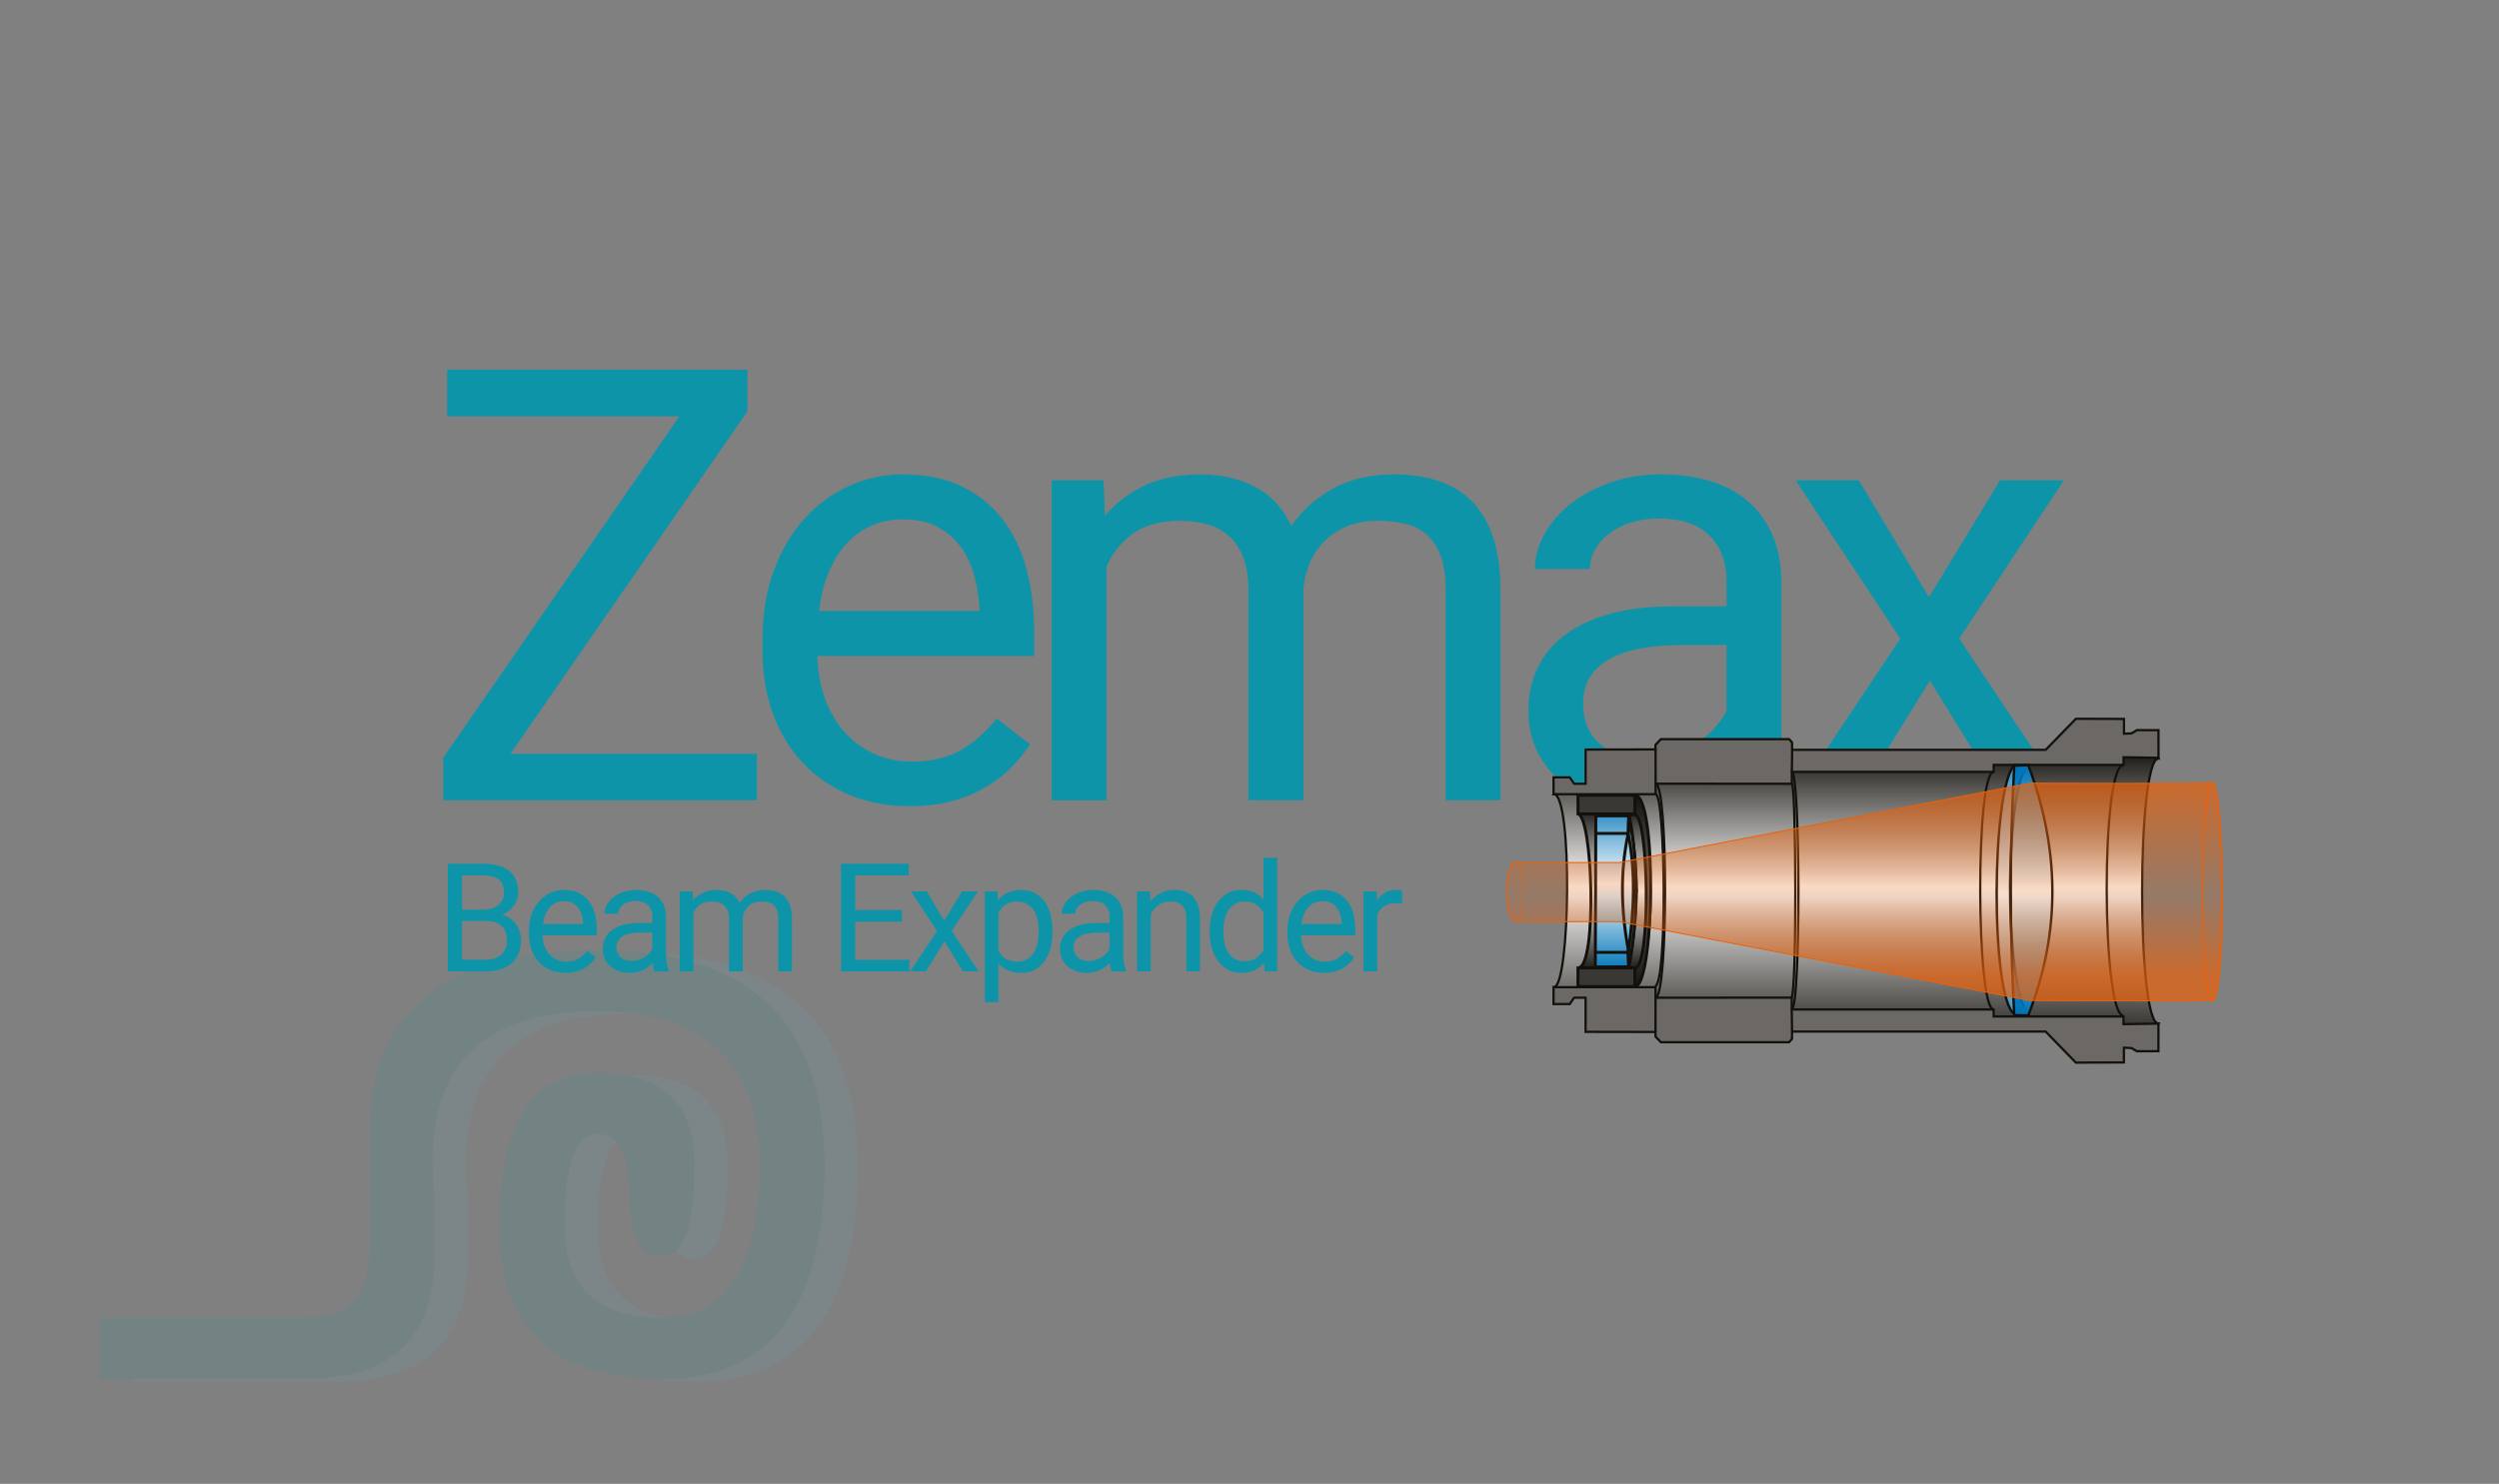 <?xml version="1.0" encoding="UTF-8"?> <svg xmlns="http://www.w3.org/2000/svg" xmlns:xlink="http://www.w3.org/1999/xlink" version="1.1" id="Layer_1" x="0px" y="0px" viewBox="0 0 825 490" style="enable-background:new 0 0 825 490;" xml:space="preserve"><rect x="0" y="0" width="825" height="490" fill="#808080" stroke="none"/> <style type="text/css"> .st0{opacity:0.1;} .st1{clip-path:url(#SVGID_00000181068899184629912540000008173182067515441803_);} .st2{clip-path:url(#SVGID_00000032628087650824678850000001953298004621907086_);fill:#5EC2D7;} .st3{clip-path:url(#SVGID_00000032628087650824678850000001953298004621907086_);fill:#0597A7;} .st4{fill:#0E94A8;} .st5{display:none;} .st6{display:inline;fill:#0E94A8;} .st7{fill:url(#path7139_00000004537488383236998280000002626618938777254333_);stroke:#13110C;stroke-width:0.75;stroke-miterlimit:11.339;} .st8{fill:#6B6866;stroke:#13110C;stroke-width:0.75;stroke-miterlimit:11.339;} .st9{fill:none;stroke:#13110C;stroke-width:0.75;stroke-miterlimit:11.339;} .st10{fill:#6B6866;stroke:#13110C;stroke-width:0.75;stroke-miterlimit:11.339;} .st11{fill:none;stroke:#13110C;stroke-width:0.75;stroke-miterlimit:11.339;} .st12{fill:url(#path11594-9-4-6-4-2-8_00000090999731167582362240000004127634416053922949_);stroke:#13110C;stroke-width:0.973;stroke-miterlimit:11.339;} .st13{fill:url(#path11596-5-8-8-2-8-6_00000106139223493890048580000008947572581373586581_);stroke:#13110C;stroke-width:0.973;stroke-miterlimit:11.339;} .st14{fill:none;stroke:#13110C;stroke-width:0.973;stroke-miterlimit:11.339;} .st15{fill:#FFFFFF;} .st16{fill:url(#path7498-9-8-3-9-96-1-9-5-2_00000037673702564717261980000018112069688405158828_);} .st17{fill-rule:evenodd;clip-rule:evenodd;fill:#3B3734;stroke:#13110C;stroke-width:0.973;stroke-miterlimit:11.339;} .st18{fill:url(#path7417-2-1-7-3-1-8-5-7-3-4-7_00000097474819189900755760000014169782985886036147_);stroke:#13110C;stroke-width:0.809;stroke-miterlimit:11.339;} .st19{fill:url(#path7415-9-8-4-2-1-4-2-2-4-0-2_00000013912398238676812360000016914472606448000137_);stroke:#13110C;stroke-width:0.809;stroke-miterlimit:11.339;} .st20{fill:none;stroke:#EA610B;stroke-width:0.747;stroke-miterlimit:11.339;stroke-opacity:0.588;} .st21{fill:url(#path1981-0-8-9-7-0-5-3-8_00000088827413314003450990000011449496655979330720_);stroke:#EA610B;stroke-width:0.335;stroke-miterlimit:11.339;} .st22{fill:none;stroke:#EA610B;stroke-width:0.358;stroke-miterlimit:11.339;stroke-opacity:0.588;} </style> <g class="st0"> <g> <defs> <rect id="SVGID_1_" x="23.28" y="261.72" width="272.41" height="256.9"></rect> </defs> <clipPath id="SVGID_00000165230267215626380460000018025033306864171403_"> <use xlink:href="#SVGID_1_" style="overflow:visible;"></use> </clipPath> <g style="clip-path:url(#SVGID_00000165230267215626380460000018025033306864171403_);"> <defs> <rect id="SVGID_00000074442398576150108870000009831023941204704153_" x="23.28" y="261.72" width="272.41" height="256.9"></rect> </defs> <clipPath id="SVGID_00000035525215642460047910000014818862554675607189_"> <use xlink:href="#SVGID_00000074442398576150108870000009831023941204704153_" style="overflow:visible;"></use> </clipPath> <path style="clip-path:url(#SVGID_00000035525215642460047910000014818862554675607189_);fill:#5EC2D7;" d="M118.98,456.22H43.87 v-20.24h75.12V456.22z M132.93,413.72v-38.46c0-40.48,25.04-60.72,75.12-60.72c50.08,0,75.12,23.61,75.12,70.84 c0,47.23-17.89,70.84-53.66,70.84c-35.77,0-53.66-16.87-53.66-50.6c0.14-33.73,10.87-50.6,32.19-50.6 c21.46,0,32.19,10.12,32.19,30.36c0,20.24-3.58,30.36-10.73,30.36c-7.16,0-10.73-6.75-10.73-20.24 c0.14-13.49-3.36-20.24-10.52-20.24c-7.3,0-10.95,10.12-10.95,30.36c0,20.24,10.73,30.36,32.19,30.36 c21.46,0,32.19-16.87,32.19-50.6c0-33.6-17.89-50.46-53.66-50.6c-40.06,0-57.95,20.24-53.66,60.72v20.24 c0,26.99-14.31,40.48-42.92,40.48h-3.43v-20.24h3.43C125.78,435.98,132.93,428.56,132.93,413.72L132.93,413.72z"></path> <path style="clip-path:url(#SVGID_00000035525215642460047910000014818862554675607189_);fill:#0597A7;" d="M107.99,455.39H32.88 v-20.24h75.12V455.39z M121.94,412.89v-38.46c0-40.48,25.04-60.72,75.12-60.72c50.08,0,75.12,23.61,75.12,70.84 c0,47.23-17.89,70.84-53.66,70.84c-35.77,0-53.66-16.87-53.66-50.6c0.14-33.73,10.87-50.6,32.19-50.6 c21.46,0,32.19,10.12,32.19,30.36c0,20.24-3.58,30.36-10.73,30.36c-7.16,0-10.73-6.75-10.73-20.24 c0.14-13.49-3.36-20.24-10.52-20.24c-7.3,0-10.95,10.12-10.95,30.36c0,20.24,10.73,30.36,32.19,30.36 c21.46,0,32.19-16.87,32.19-50.6c0-33.6-17.89-50.46-53.66-50.6c-40.06,0-57.95,20.24-53.66,60.72v20.24 c0,26.99-14.31,40.48-42.92,40.48h-3.43v-20.24h3.43C114.79,435.15,121.94,427.73,121.94,412.89L121.94,412.89z"></path> </g> </g> </g> <g> <path class="st4" d="M168.51,248.94h81.35v15.33H146.34v-14.06l77.93-112.7h-76.66v-15.43h99.12v13.77L168.51,248.94z"></path> <path class="st4" d="M300.19,266.23c-7.36,0-14.01-1.27-19.97-3.81s-11.05-6.07-15.28-10.6c-4.23-4.52-7.49-9.91-9.77-16.16 c-2.28-6.25-3.42-13.09-3.42-20.51v-4.1c0-8.59,1.28-16.27,3.86-23.05c2.57-6.77,6.01-12.47,10.3-17.09 c4.3-4.62,9.21-8.15,14.75-10.6c5.53-2.44,11.29-3.66,17.29-3.66c7.55,0,14.06,1.32,19.53,3.96s9.98,6.27,13.53,10.89 c3.55,4.62,6.17,10.09,7.86,16.41c1.69,6.32,2.54,13.18,2.54,20.61v8.11h-71.58c0.13,4.88,0.93,9.44,2.39,13.67 c1.46,4.23,3.55,7.91,6.25,11.04c2.7,3.12,5.96,5.6,9.77,7.42c3.81,1.82,8.12,2.73,12.94,2.73c6.38,0,11.78-1.3,16.21-3.91 c4.43-2.6,8.3-6.06,11.62-10.35l11.04,8.59c-1.69,2.6-3.74,5.13-6.15,7.57c-2.41,2.44-5.22,4.62-8.45,6.54 c-3.22,1.92-6.92,3.45-11.08,4.59C310.18,265.66,305.46,266.23,300.19,266.23z M297.94,171.5c-3.65,0-7,0.67-10.06,2 c-3.06,1.33-5.8,3.27-8.2,5.81c-2.41,2.54-4.41,5.7-6.01,9.47c-1.6,3.78-2.69,8.11-3.27,12.99h52.93v-1.37 c-0.2-3.52-0.77-7-1.71-10.45c-0.94-3.45-2.41-6.54-4.39-9.28c-1.99-2.73-4.54-4.95-7.67-6.64 C306.44,172.35,302.56,171.5,297.94,171.5z"></path> <path class="st4" d="M364.29,158.61l0.49,11.72c3.65-4.3,8.06-7.65,13.23-10.06c5.18-2.41,11.21-3.61,18.12-3.61 c6.84,0,12.87,1.35,18.12,4.05c5.24,2.7,9.26,7.02,12.06,12.94c3.52-5.08,8.09-9.18,13.72-12.3c5.63-3.12,12.29-4.69,19.97-4.69 c5.66,0,10.68,0.73,15.04,2.2c4.36,1.46,8.06,3.76,11.08,6.88s5.32,7.1,6.88,11.91c1.56,4.82,2.34,10.55,2.34,17.19v69.43h-18.07 v-69.53c0-4.43-0.54-8.11-1.61-11.04s-2.59-5.27-4.54-7.03s-4.33-2.98-7.13-3.66c-2.8-0.68-5.89-1.03-9.28-1.03 c-3.71,0-7,0.59-9.86,1.76c-2.87,1.17-5.32,2.75-7.37,4.74c-2.05,1.99-3.68,4.33-4.88,7.03c-1.21,2.7-1.97,5.58-2.29,8.64v70.12 h-18.16v-69.43c0-4.1-0.54-7.6-1.61-10.5c-1.07-2.9-2.59-5.26-4.54-7.08c-1.95-1.82-4.31-3.16-7.08-4 c-2.77-0.85-5.88-1.27-9.33-1.27c-6.45,0-11.62,1.4-15.53,4.2c-3.91,2.8-6.84,6.45-8.79,10.94v77.15H347.2V158.61H364.29z"></path> <path class="st4" d="M572.82,264.28c-0.65-1.3-1.17-2.95-1.56-4.93c-0.39-1.99-0.72-4.05-0.98-6.2c-1.69,1.76-3.6,3.43-5.71,5.03 c-2.12,1.6-4.43,3-6.93,4.2c-2.51,1.21-5.22,2.15-8.15,2.83s-6.02,1.03-9.28,1.03c-5.4,0-10.3-0.82-14.7-2.44 c-4.39-1.63-8.14-3.84-11.23-6.64c-3.09-2.8-5.49-6.1-7.18-9.91c-1.69-3.81-2.54-7.89-2.54-12.26c0-5.66,1.11-10.66,3.32-14.99 c2.21-4.33,5.39-7.96,9.52-10.89c4.13-2.93,9.13-5.14,14.99-6.64c5.86-1.5,12.4-2.25,19.63-2.25h17.97v-8.3 c0-6.31-1.89-11.34-5.66-15.09c-3.78-3.74-9.34-5.62-16.7-5.62c-3.39,0-6.48,0.46-9.28,1.37c-2.8,0.91-5.19,2.13-7.18,3.66 c-1.99,1.53-3.53,3.31-4.64,5.32c-1.11,2.02-1.66,4.14-1.66,6.35h-18.16c0-3.77,0.99-7.52,2.98-11.23 c1.99-3.71,4.8-7.05,8.45-10.01c3.65-2.96,8.06-5.37,13.23-7.23s10.95-2.78,17.33-2.78c5.73,0,11.02,0.73,15.87,2.2 c4.85,1.46,9,3.68,12.45,6.64c3.45,2.96,6.15,6.66,8.11,11.08c1.95,4.43,2.93,9.6,2.93,15.53v49.12c0,3.58,0.31,7.34,0.93,11.28 c0.62,3.94,1.55,7.34,2.78,10.21v1.56H572.82z M542.84,250.51c3.25,0,6.31-0.46,9.18-1.37c2.86-0.91,5.47-2.1,7.81-3.56 c2.34-1.46,4.38-3.14,6.1-5.03c1.72-1.89,3.08-3.84,4.05-5.86v-21.68h-15.04c-10.35,0-18.33,1.61-23.93,4.83 c-5.6,3.22-8.4,8.09-8.4,14.6c0,2.54,0.42,4.92,1.27,7.13c0.85,2.21,2.13,4.12,3.86,5.71c1.72,1.6,3.84,2.87,6.35,3.81 C536.61,250.04,539.52,250.51,542.84,250.51z"></path> <path class="st4" d="M636.83,197.19l23.44-38.57h21.09l-34.57,52.25l35.64,53.42h-20.9l-24.41-39.55l-24.41,39.55h-21l35.64-53.42 l-34.57-52.25h20.9L636.83,197.19z"></path> </g> <g class="st5"> <path class="st6" d="M187.69,310.64c0,4.27-0.54,8.09-1.62,11.46c-1.08,3.37-2.61,6.24-4.59,8.61c-1.98,2.37-4.38,4.18-7.19,5.43 s-5.95,1.88-9.41,1.88c-3.36,0-6.45-0.62-9.26-1.88s-5.23-3.06-7.27-5.43c-2.03-2.37-3.61-5.24-4.73-8.61 c-1.12-3.37-1.68-7.19-1.68-11.46v-3.59c0-4.24,0.56-8.07,1.68-11.46c1.12-3.4,2.68-6.28,4.69-8.65c2-2.37,4.41-4.19,7.23-5.45 c2.81-1.26,5.9-1.89,9.26-1.89c3.46,0,6.61,0.63,9.43,1.89c2.83,1.26,5.23,3.08,7.23,5.45c1.99,2.37,3.53,5.25,4.61,8.65 c1.08,3.4,1.62,7.22,1.62,11.46V310.64z M180.23,306.97c0-3.38-0.35-6.38-1.04-8.98c-0.69-2.6-1.7-4.79-3.03-6.56 c-1.33-1.77-2.95-3.11-4.86-4.02c-1.91-0.91-4.08-1.37-6.5-1.37c-2.32,0-4.43,0.46-6.33,1.37c-1.9,0.91-3.52,2.25-4.86,4.02 c-1.34,1.77-2.38,3.96-3.11,6.56c-0.73,2.6-1.09,5.6-1.09,8.98v3.67c0,3.41,0.37,6.42,1.11,9.02c0.74,2.6,1.79,4.8,3.14,6.58 c1.35,1.78,2.98,3.13,4.88,4.04c1.9,0.91,4.01,1.37,6.33,1.37c2.45,0,4.62-0.46,6.52-1.37c1.9-0.91,3.51-2.26,4.82-4.04 c1.31-1.78,2.31-3.98,2.99-6.58c0.68-2.6,1.02-5.61,1.02-9.02V306.97z"></path> <path class="st6" d="M227.51,316.58c0,3.1-0.37,5.96-1.09,8.57c-0.73,2.62-1.79,4.88-3.18,6.8c-1.39,1.91-3.11,3.41-5.14,4.47 s-4.35,1.6-6.95,1.6c-2.66,0-4.98-0.42-6.97-1.25s-3.71-2.04-5.14-3.63v20.35h-7.23v-58.52h6.6l0.35,4.69 c1.43-1.77,3.16-3.12,5.2-4.06s4.39-1.41,7.07-1.41c2.66,0,5.01,0.52,7.05,1.56c2.04,1.04,3.77,2.51,5.18,4.39 c1.41,1.89,2.47,4.15,3.18,6.8c0.72,2.64,1.07,5.58,1.07,8.81V316.58z M220.28,315.76c0-2.11-0.22-4.09-0.66-5.96 c-0.44-1.86-1.13-3.5-2.07-4.9s-2.12-2.52-3.55-3.34c-1.43-0.82-3.14-1.23-5.12-1.23c-1.22,0-2.34,0.14-3.34,0.43 c-1,0.29-1.91,0.69-2.71,1.21c-0.81,0.52-1.52,1.14-2.15,1.86c-0.62,0.72-1.17,1.49-1.64,2.32v20.2c0.47,0.83,1.02,1.61,1.64,2.32 c0.62,0.72,1.34,1.33,2.15,1.84c0.81,0.51,1.72,0.91,2.73,1.19c1.02,0.29,2.15,0.43,3.4,0.43c1.95,0,3.64-0.42,5.06-1.25 c1.42-0.83,2.6-1.95,3.54-3.36s1.63-3.05,2.07-4.94c0.44-1.89,0.66-3.89,0.66-6V315.76z"></path> <path class="st6" d="M248.23,338.02c-2.94,0-5.61-0.51-7.99-1.52s-4.42-2.43-6.11-4.24c-1.69-1.81-3-3.96-3.91-6.46 c-0.91-2.5-1.37-5.23-1.37-8.2v-1.64c0-3.44,0.51-6.51,1.54-9.22c1.03-2.71,2.4-4.99,4.12-6.84c1.72-1.85,3.68-3.26,5.9-4.24 c2.21-0.98,4.52-1.46,6.91-1.46c3.02,0,5.62,0.53,7.81,1.58s3.99,2.51,5.41,4.36c1.42,1.85,2.47,4.04,3.14,6.56 c0.68,2.53,1.02,5.27,1.02,8.24v3.24h-28.63c0.05,1.95,0.37,3.78,0.96,5.47c0.59,1.69,1.42,3.16,2.5,4.41 c1.08,1.25,2.38,2.24,3.91,2.97c1.52,0.73,3.25,1.09,5.18,1.09c2.55,0,4.71-0.52,6.48-1.56c1.77-1.04,3.32-2.42,4.65-4.14 l4.41,3.44c-0.68,1.04-1.5,2.05-2.46,3.03c-0.96,0.98-2.09,1.85-3.38,2.62c-1.29,0.77-2.77,1.38-4.43,1.84 C252.23,337.79,250.34,338.02,248.23,338.02z M247.33,300.13c-1.46,0-2.8,0.27-4.02,0.8c-1.22,0.53-2.32,1.31-3.28,2.32 c-0.96,1.02-1.76,2.28-2.4,3.79c-0.64,1.51-1.07,3.24-1.31,5.2h21.17v-0.55c-0.08-1.41-0.31-2.8-0.68-4.18 c-0.38-1.38-0.96-2.62-1.76-3.71c-0.79-1.09-1.82-1.98-3.07-2.66C250.73,300.47,249.18,300.13,247.33,300.13z"></path> <path class="st6" d="M287.5,301.46c-0.62-0.1-1.21-0.18-1.74-0.21c-0.53-0.04-1.14-0.06-1.82-0.06c-2.5,0-4.54,0.55-6.11,1.64 c-1.58,1.09-2.75,2.57-3.54,4.41v30h-7.23v-42.27h7.03l0.12,4.88c1.09-1.74,2.46-3.12,4.1-4.14s3.63-1.52,5.98-1.52 c0.52,0,1.12,0.06,1.8,0.18c0.68,0.12,1.15,0.24,1.41,0.37V301.46z"></path> <path class="st6" d="M314.24,337.24c-0.26-0.52-0.47-1.18-0.62-1.97c-0.16-0.79-0.29-1.62-0.39-2.48c-0.68,0.7-1.44,1.37-2.29,2.01 c-0.85,0.64-1.77,1.2-2.77,1.68c-1,0.48-2.09,0.86-3.26,1.13s-2.41,0.41-3.71,0.41c-2.16,0-4.12-0.33-5.88-0.98 s-3.26-1.54-4.49-2.66c-1.24-1.12-2.19-2.44-2.87-3.96c-0.68-1.52-1.02-3.16-1.02-4.9c0-2.27,0.44-4.26,1.33-6 c0.88-1.73,2.15-3.18,3.81-4.36c1.65-1.17,3.65-2.06,6-2.66c2.34-0.6,4.96-0.9,7.85-0.9h7.19v-3.32c0-2.53-0.76-4.54-2.27-6.04 c-1.51-1.5-3.74-2.25-6.68-2.25c-1.35,0-2.59,0.18-3.71,0.55c-1.12,0.37-2.08,0.85-2.87,1.46c-0.79,0.61-1.41,1.32-1.86,2.13 c-0.44,0.81-0.66,1.65-0.66,2.54h-7.27c0-1.51,0.4-3.01,1.19-4.49c0.79-1.48,1.92-2.82,3.38-4c1.46-1.18,3.22-2.15,5.29-2.89 s4.38-1.11,6.93-1.11c2.29,0,4.41,0.29,6.35,0.88c1.94,0.59,3.6,1.47,4.98,2.66c1.38,1.19,2.46,2.66,3.24,4.43 c0.78,1.77,1.17,3.84,1.17,6.21v19.65c0,1.43,0.12,2.94,0.37,4.51c0.25,1.58,0.62,2.94,1.11,4.08v0.62H314.24z M302.24,331.73 c1.3,0,2.53-0.18,3.67-0.55c1.15-0.36,2.19-0.84,3.12-1.43s1.75-1.26,2.44-2.01c0.69-0.75,1.23-1.54,1.62-2.34v-8.67h-6.02 c-4.14,0-7.33,0.64-9.57,1.93c-2.24,1.29-3.36,3.24-3.36,5.84c0,1.02,0.17,1.97,0.51,2.85c0.34,0.89,0.85,1.65,1.54,2.29 c0.69,0.64,1.54,1.15,2.54,1.52C299.75,331.54,300.92,331.73,302.24,331.73z"></path> <path class="st6" d="M332.49,294.98l0.23,5.31c1.51-1.9,3.33-3.39,5.47-4.47c2.13-1.08,4.53-1.62,7.19-1.62 c2.06,0,3.92,0.28,5.59,0.84c1.67,0.56,3.09,1.46,4.26,2.7c1.17,1.24,2.08,2.83,2.71,4.77c0.64,1.94,0.96,4.29,0.96,7.05v27.7 h-7.23v-27.77c0-1.64-0.18-3.04-0.55-4.2c-0.37-1.16-0.91-2.1-1.62-2.83c-0.72-0.73-1.6-1.26-2.66-1.6 c-1.05-0.34-2.27-0.51-3.65-0.51c-2.34,0-4.4,0.62-6.17,1.88c-1.77,1.25-3.15,2.89-4.14,4.92v30.12h-7.23v-42.27H332.49z"></path> <path class="st6" d="M362.04,315.76c0-3.23,0.4-6.17,1.19-8.81c0.79-2.64,1.92-4.91,3.38-6.8c1.46-1.89,3.21-3.35,5.25-4.39 c2.04-1.04,4.33-1.56,6.86-1.56c2.58,0,4.83,0.44,6.76,1.31c1.93,0.87,3.59,2.13,5,3.77v-22.03h7.23v60h-6.64l-0.35-4.53 c-1.41,1.72-3.1,3.03-5.08,3.95c-1.98,0.91-4.31,1.37-6.99,1.37c-2.47,0-4.73-0.53-6.78-1.6c-2.04-1.07-3.8-2.56-5.25-4.47 c-1.46-1.91-2.58-4.18-3.38-6.8c-0.79-2.62-1.19-5.47-1.19-8.57V315.76z M369.27,316.58c0,2.11,0.21,4.1,0.64,5.96 c0.43,1.86,1.1,3.48,2.01,4.86c0.91,1.38,2.07,2.47,3.48,3.28c1.41,0.81,3.09,1.21,5.04,1.21c1.28,0,2.42-0.15,3.44-0.45 c1.02-0.3,1.93-0.72,2.75-1.27s1.55-1.2,2.19-1.95c0.64-0.75,1.19-1.59,1.66-2.5V306.3c-0.47-0.86-1.02-1.65-1.64-2.38 c-0.62-0.73-1.35-1.36-2.17-1.89c-0.82-0.53-1.74-0.95-2.75-1.25c-1.02-0.3-2.15-0.45-3.4-0.45c-1.98,0-3.68,0.41-5.1,1.23 c-1.42,0.82-2.58,1.93-3.5,3.34c-0.91,1.41-1.58,3.04-2.01,4.9c-0.43,1.86-0.64,3.85-0.64,5.96V316.58z"></path> </g> <g class="st5"> <path class="st6" d="M553.26,332.41h-11.91l-2.68,7.42h-3.87l10.86-28.44h3.28l10.88,28.44h-3.85L553.26,332.41z M542.48,329.33 h9.67l-4.84-13.3L542.48,329.33z"></path> <path class="st6" d="M559.21,329.09c0-1.61,0.2-3.08,0.6-4.4s0.96-2.45,1.69-3.4s1.6-1.68,2.63-2.2s2.17-0.78,3.43-0.78 c1.29,0,2.42,0.22,3.38,0.65s1.8,1.06,2.5,1.88v-11.02h3.61v30h-3.32l-0.18-2.27c-0.7,0.86-1.55,1.52-2.54,1.97 s-2.16,0.68-3.5,0.68c-1.24,0-2.37-0.27-3.39-0.8s-1.9-1.28-2.63-2.24s-1.29-2.09-1.69-3.4s-0.6-2.74-0.6-4.29V329.09z M562.82,329.5c0,1.05,0.11,2.05,0.32,2.98s0.55,1.74,1.01,2.43s1.04,1.24,1.74,1.64s1.54,0.61,2.52,0.61 c0.64,0,1.21-0.08,1.72-0.22s0.97-0.36,1.38-0.63s0.77-0.6,1.09-0.98s0.6-0.79,0.83-1.25v-9.71c-0.23-0.43-0.51-0.83-0.82-1.19 s-0.67-0.68-1.08-0.95s-0.87-0.48-1.38-0.62s-1.07-0.22-1.7-0.22c-0.99,0-1.84,0.21-2.55,0.62s-1.29,0.97-1.75,1.67 s-0.79,1.52-1.01,2.45s-0.32,1.92-0.32,2.98V329.5z"></path> <path class="st6" d="M586.62,334.93l5.23-16.23h3.69l-7.58,21.13h-2.75l-7.66-21.13h3.69L586.62,334.93z"></path> <path class="st6" d="M609.07,339.83c-0.13-0.26-0.23-0.59-0.31-0.99s-0.14-0.81-0.2-1.24c-0.34,0.35-0.72,0.69-1.14,1.01 s-0.89,0.6-1.39,0.84s-1.04,0.43-1.63,0.57s-1.2,0.21-1.86,0.21c-1.08,0-2.06-0.16-2.94-0.49s-1.63-0.77-2.25-1.33 s-1.1-1.22-1.44-1.98s-0.51-1.58-0.51-2.45c0-1.13,0.22-2.13,0.66-3s1.08-1.59,1.9-2.18s1.83-1.03,3-1.33s2.48-0.45,3.93-0.45h3.59 v-1.66c0-1.26-0.38-2.27-1.13-3.02s-1.87-1.12-3.34-1.12c-0.68,0-1.3,0.09-1.86,0.27s-1.04,0.43-1.44,0.73s-0.71,0.66-0.93,1.06 s-0.33,0.83-0.33,1.27h-3.63c0-0.75,0.2-1.5,0.6-2.25s0.96-1.41,1.69-2s1.61-1.07,2.65-1.45s2.19-0.56,3.47-0.56 c1.15,0,2.2,0.15,3.17,0.44s1.8,0.74,2.49,1.33s1.23,1.33,1.62,2.22s0.59,1.92,0.59,3.11v9.82c0,0.72,0.06,1.47,0.19,2.26 s0.31,1.47,0.56,2.04v0.31H609.07z M603.07,337.08c0.65,0,1.26-0.09,1.84-0.27s1.09-0.42,1.56-0.71s0.88-0.63,1.22-1.01 s0.62-0.77,0.81-1.17v-4.34h-3.01c-2.07,0-3.67,0.32-4.79,0.97s-1.68,1.62-1.68,2.92c0,0.51,0.08,0.98,0.25,1.43 s0.43,0.82,0.77,1.14s0.77,0.57,1.27,0.76S602.41,337.08,603.07,337.08z"></path> <path class="st6" d="M618.2,318.7l0.12,2.66c0.75-0.95,1.67-1.7,2.73-2.24s2.27-0.81,3.59-0.81c1.03,0,1.96,0.14,2.79,0.42 s1.54,0.73,2.13,1.35s1.04,1.41,1.36,2.38s0.48,2.15,0.48,3.53v13.85h-3.61v-13.89c0-0.82-0.09-1.52-0.27-2.1s-0.45-1.05-0.81-1.42 s-0.8-0.63-1.33-0.8s-1.14-0.25-1.83-0.25c-1.17,0-2.2,0.31-3.09,0.94s-1.58,1.45-2.07,2.46v15.06h-3.61V318.7H618.2z"></path> <path class="st6" d="M642.32,337.28c0.64,0,1.25-0.1,1.84-0.31s1.1-0.5,1.55-0.86s0.81-0.8,1.09-1.3s0.45-1.04,0.5-1.63h3.42 c-0.05,0.94-0.31,1.83-0.77,2.69s-1.07,1.6-1.83,2.25s-1.63,1.16-2.63,1.54s-2.05,0.58-3.17,0.58c-1.59,0-2.97-0.28-4.15-0.85 s-2.16-1.33-2.94-2.29s-1.36-2.08-1.75-3.36s-0.58-2.62-0.58-4.04v-0.82c0-1.42,0.19-2.77,0.58-4.04s0.97-2.4,1.75-3.36 s1.76-1.73,2.93-2.29s2.55-0.85,4.14-0.85c1.24,0,2.36,0.2,3.37,0.59s1.88,0.93,2.62,1.61s1.31,1.49,1.73,2.43s0.65,1.95,0.7,3.03 h-3.42c-0.05-0.65-0.21-1.26-0.46-1.83s-0.6-1.06-1.03-1.48s-0.94-0.76-1.53-1.01s-1.25-0.37-1.98-0.37 c-1.12,0-2.05,0.22-2.78,0.66s-1.33,1.03-1.78,1.75s-0.76,1.54-0.95,2.44s-0.27,1.81-0.27,2.72v0.82c0,0.94,0.09,1.86,0.27,2.76 s0.5,1.72,0.94,2.43s1.04,1.3,1.78,1.74S641.19,337.28,642.32,337.28z"></path> <path class="st6" d="M660.55,340.23c-1.47,0-2.8-0.25-3.99-0.76s-2.21-1.21-3.06-2.12s-1.5-1.98-1.95-3.23s-0.68-2.62-0.68-4.1 v-0.82c0-1.72,0.26-3.25,0.77-4.61s1.2-2.49,2.06-3.42s1.84-1.63,2.95-2.12s2.26-0.73,3.46-0.73c1.51,0,2.81,0.26,3.91,0.79 s2,1.25,2.71,2.18s1.23,2.02,1.57,3.28s0.51,2.64,0.51,4.12v1.62h-14.32c0.03,0.98,0.19,1.89,0.48,2.73s0.71,1.58,1.25,2.21 s1.19,1.12,1.95,1.48s1.62,0.55,2.59,0.55c1.28,0,2.36-0.26,3.24-0.78s1.66-1.21,2.32-2.07l2.21,1.72 c-0.34,0.52-0.75,1.03-1.23,1.51s-1.04,0.92-1.69,1.31s-1.38,0.69-2.22,0.92S661.61,340.23,660.55,340.23z M660.11,321.28 c-0.73,0-1.4,0.13-2.01,0.4s-1.16,0.65-1.64,1.16s-0.88,1.14-1.2,1.89s-0.54,1.62-0.65,2.6h10.59v-0.27 c-0.04-0.7-0.15-1.4-0.34-2.09s-0.48-1.31-0.88-1.86s-0.91-0.99-1.53-1.33S661.03,321.28,660.11,321.28z"></path> <path class="st6" d="M669.1,329.09c0-1.61,0.2-3.08,0.6-4.4s0.96-2.45,1.69-3.4s1.6-1.68,2.63-2.2s2.17-0.78,3.43-0.78 c1.29,0,2.42,0.22,3.38,0.65s1.8,1.06,2.5,1.88v-11.02h3.61v30h-3.32l-0.18-2.27c-0.7,0.86-1.55,1.52-2.54,1.97 s-2.16,0.68-3.5,0.68c-1.24,0-2.37-0.27-3.39-0.8s-1.9-1.28-2.63-2.24s-1.29-2.09-1.69-3.4s-0.6-2.74-0.6-4.29V329.09z M672.71,329.5c0,1.05,0.11,2.05,0.32,2.98s0.55,1.74,1.01,2.43s1.04,1.24,1.74,1.64s1.54,0.61,2.52,0.61 c0.64,0,1.21-0.08,1.72-0.22s0.97-0.36,1.38-0.63s0.77-0.6,1.09-0.98s0.6-0.79,0.83-1.25v-9.71c-0.23-0.43-0.51-0.83-0.82-1.19 s-0.67-0.68-1.08-0.95s-0.87-0.48-1.38-0.62s-1.07-0.22-1.7-0.22c-0.99,0-1.84,0.21-2.55,0.62s-1.29,0.97-1.75,1.67 s-0.79,1.52-1.01,2.45s-0.32,1.92-0.32,2.98V329.5z"></path> </g> <g> <path class="st4" d="M147.83,320.78v-35.55h11.62c1.82,0,3.45,0.18,4.88,0.55c1.43,0.37,2.65,0.94,3.65,1.71 c1,0.77,1.77,1.75,2.29,2.94c0.53,1.19,0.79,2.61,0.79,4.27s-0.47,3.13-1.42,4.41c-0.94,1.28-2.23,2.27-3.86,2.97 c0.99,0.28,1.88,0.68,2.65,1.22c0.77,0.54,1.42,1.17,1.95,1.9c0.53,0.73,0.93,1.55,1.21,2.47c0.28,0.91,0.42,1.86,0.42,2.86 c0,1.66-0.28,3.13-0.84,4.41c-0.56,1.28-1.35,2.35-2.38,3.22c-1.03,0.87-2.26,1.53-3.71,1.97c-1.45,0.44-3.06,0.66-4.83,0.66 H147.83z M152.52,300.39h7.08c1.01,0,1.93-0.13,2.76-0.39c0.83-0.26,1.54-0.63,2.14-1.12c0.59-0.49,1.05-1.09,1.38-1.79 c0.33-0.71,0.49-1.51,0.49-2.41c0-1.95-0.57-3.37-1.71-4.26c-1.14-0.89-2.87-1.33-5.2-1.33h-6.93V300.39z M152.52,304.15v12.79 h7.74c1.12,0,2.12-0.15,2.99-0.45c0.87-0.3,1.61-0.72,2.21-1.27c0.6-0.54,1.06-1.21,1.38-2c0.32-0.79,0.48-1.67,0.48-2.65 s-0.13-1.86-0.39-2.66c-0.26-0.8-0.67-1.47-1.23-2.03c-0.56-0.55-1.27-0.98-2.14-1.28c-0.86-0.3-1.89-0.45-3.08-0.45H152.52z"></path> <path class="st4" d="M186.71,321.26c-1.84,0-3.5-0.32-4.99-0.95s-2.76-1.52-3.82-2.65c-1.06-1.13-1.87-2.48-2.44-4.04 c-0.57-1.56-0.85-3.27-0.85-5.13v-1.03c0-2.15,0.32-4.07,0.96-5.76c0.64-1.69,1.5-3.12,2.58-4.27c1.07-1.16,2.3-2.04,3.69-2.65 c1.38-0.61,2.82-0.92,4.32-0.92c1.89,0,3.52,0.33,4.88,0.99s2.49,1.57,3.38,2.72c0.89,1.16,1.54,2.52,1.97,4.1 c0.42,1.58,0.63,3.3,0.63,5.15v2.03h-17.9c0.03,1.22,0.23,2.36,0.6,3.42c0.37,1.06,0.89,1.98,1.56,2.76 c0.68,0.78,1.49,1.4,2.44,1.86c0.95,0.46,2.03,0.68,3.23,0.68c1.59,0,2.95-0.33,4.05-0.98c1.11-0.65,2.08-1.51,2.91-2.59l2.76,2.15 c-0.42,0.65-0.94,1.28-1.54,1.89c-0.6,0.61-1.31,1.16-2.11,1.64c-0.81,0.48-1.73,0.86-2.77,1.15 C189.21,321.12,188.03,321.26,186.71,321.26z M186.15,297.58c-0.91,0-1.75,0.17-2.51,0.5c-0.77,0.33-1.45,0.82-2.05,1.45 c-0.6,0.63-1.1,1.42-1.5,2.37c-0.4,0.94-0.67,2.03-0.82,3.25h13.23v-0.34c-0.05-0.88-0.19-1.75-0.43-2.61 c-0.24-0.86-0.6-1.64-1.1-2.32c-0.5-0.68-1.14-1.24-1.92-1.66C188.27,297.79,187.3,297.58,186.15,297.58z"></path> <path class="st4" d="M216.05,320.78c-0.16-0.33-0.29-0.74-0.39-1.23c-0.1-0.5-0.18-1.01-0.24-1.55c-0.42,0.44-0.9,0.86-1.43,1.26 c-0.53,0.4-1.11,0.75-1.73,1.05c-0.63,0.3-1.31,0.54-2.04,0.71c-0.73,0.17-1.51,0.26-2.32,0.26c-1.35,0-2.58-0.2-3.67-0.61 s-2.03-0.96-2.81-1.66c-0.77-0.7-1.37-1.53-1.79-2.48c-0.42-0.95-0.63-1.97-0.63-3.06c0-1.42,0.28-2.67,0.83-3.75 c0.55-1.08,1.35-1.99,2.38-2.72c1.03-0.73,2.28-1.29,3.75-1.66c1.46-0.37,3.1-0.56,4.91-0.56h4.49v-2.08 c0-1.58-0.47-2.84-1.42-3.77c-0.94-0.94-2.34-1.4-4.17-1.4c-0.85,0-1.62,0.11-2.32,0.34c-0.7,0.23-1.3,0.53-1.79,0.92 c-0.5,0.38-0.88,0.83-1.16,1.33c-0.28,0.5-0.42,1.03-0.42,1.59h-4.54c0-0.94,0.25-1.88,0.74-2.81c0.5-0.93,1.2-1.76,2.11-2.5 c0.91-0.74,2.01-1.34,3.31-1.81s2.74-0.7,4.33-0.7c1.43,0,2.75,0.18,3.97,0.55c1.21,0.37,2.25,0.92,3.11,1.66 c0.86,0.74,1.54,1.67,2.03,2.77c0.49,1.11,0.73,2.4,0.73,3.88v12.28c0,0.9,0.08,1.83,0.23,2.82c0.15,0.98,0.39,1.83,0.7,2.55v0.39 H216.05z M208.55,317.33c0.81,0,1.58-0.11,2.29-0.34c0.72-0.23,1.37-0.52,1.95-0.89c0.59-0.37,1.09-0.78,1.53-1.26 c0.43-0.47,0.77-0.96,1.01-1.46v-5.42h-3.76c-2.59,0-4.58,0.4-5.98,1.21c-1.4,0.81-2.1,2.02-2.1,3.65c0,0.63,0.11,1.23,0.32,1.78 c0.21,0.55,0.53,1.03,0.96,1.43c0.43,0.4,0.96,0.72,1.59,0.95C206.99,317.22,207.72,317.33,208.55,317.33z"></path> <path class="st4" d="M228.68,294.36l0.12,2.93c0.91-1.07,2.01-1.91,3.31-2.51s2.8-0.9,4.53-0.9c1.71,0,3.22,0.34,4.53,1.01 c1.31,0.68,2.31,1.75,3.02,3.24c0.88-1.27,2.02-2.29,3.43-3.08c1.41-0.78,3.07-1.17,4.99-1.17c1.42,0,2.67,0.18,3.76,0.55 c1.09,0.37,2.01,0.94,2.77,1.72s1.33,1.77,1.72,2.98c0.39,1.21,0.59,2.64,0.59,4.3v17.36h-4.52v-17.38c0-1.11-0.13-2.03-0.4-2.76 s-0.65-1.32-1.14-1.76s-1.08-0.75-1.78-0.92c-0.7-0.17-1.47-0.26-2.32-0.26c-0.93,0-1.75,0.15-2.47,0.44 c-0.72,0.29-1.33,0.69-1.84,1.18c-0.51,0.5-0.92,1.08-1.22,1.76c-0.3,0.67-0.49,1.4-0.57,2.16v17.53h-4.54v-17.36 c0-1.03-0.13-1.9-0.4-2.62c-0.27-0.72-0.65-1.31-1.14-1.77c-0.49-0.46-1.08-0.79-1.77-1c-0.69-0.21-1.47-0.32-2.33-0.32 c-1.61,0-2.91,0.35-3.88,1.05c-0.98,0.7-1.71,1.61-2.2,2.73v19.29h-4.52v-26.42H228.68z"></path> <path class="st4" d="M297.73,304.35h-15.41v12.6h17.9v3.83h-22.58v-35.55h22.34v3.86h-17.65v11.43h15.41V304.35z"></path> <path class="st4" d="M311.71,304l5.86-9.64h5.27l-8.64,13.06l8.91,13.35h-5.22l-6.1-9.89l-6.1,9.89h-5.25l8.91-13.35l-8.64-13.06 h5.22L311.71,304z"></path> <path class="st4" d="M347.44,307.86c0,1.94-0.23,3.72-0.68,5.36c-0.46,1.64-1.12,3.05-1.99,4.25c-0.87,1.2-1.94,2.13-3.21,2.8 s-2.72,1-4.35,1c-1.66,0-3.11-0.26-4.36-0.78s-2.32-1.28-3.21-2.27v12.72h-4.52v-36.57h4.13l0.22,2.93 c0.9-1.11,1.98-1.95,3.25-2.54s2.74-0.88,4.42-0.88c1.66,0,3.13,0.33,4.41,0.98c1.28,0.65,2.36,1.57,3.23,2.75 c0.88,1.18,1.54,2.6,1.99,4.25c0.45,1.65,0.67,3.49,0.67,5.51V307.86z M342.93,307.35c0-1.32-0.14-2.56-0.42-3.72 c-0.28-1.16-0.71-2.19-1.29-3.06s-1.33-1.57-2.22-2.09c-0.9-0.51-1.96-0.77-3.2-0.77c-0.77,0-1.46,0.09-2.09,0.27 c-0.63,0.18-1.19,0.43-1.7,0.76c-0.5,0.33-0.95,0.71-1.34,1.16c-0.39,0.45-0.73,0.93-1.03,1.45v12.62c0.29,0.52,0.63,1,1.03,1.45 c0.39,0.45,0.84,0.83,1.34,1.15c0.5,0.32,1.07,0.57,1.71,0.74c0.63,0.18,1.34,0.27,2.12,0.27c1.22,0,2.27-0.26,3.16-0.78 c0.89-0.52,1.62-1.22,2.21-2.1s1.02-1.91,1.29-3.09c0.28-1.18,0.42-2.43,0.42-3.75V307.35z"></path> <path class="st4" d="M366.99,320.78c-0.16-0.33-0.29-0.74-0.39-1.23c-0.1-0.5-0.18-1.01-0.24-1.55c-0.42,0.44-0.9,0.86-1.43,1.26 c-0.53,0.4-1.11,0.75-1.73,1.05c-0.63,0.3-1.31,0.54-2.04,0.71c-0.73,0.17-1.51,0.26-2.32,0.26c-1.35,0-2.58-0.2-3.67-0.61 s-2.03-0.96-2.81-1.66c-0.77-0.7-1.37-1.53-1.79-2.48c-0.42-0.95-0.63-1.97-0.63-3.06c0-1.42,0.28-2.67,0.83-3.75 c0.55-1.08,1.35-1.99,2.38-2.72c1.03-0.73,2.28-1.29,3.75-1.66c1.46-0.37,3.1-0.56,4.91-0.56h4.49v-2.08 c0-1.58-0.47-2.84-1.42-3.77c-0.94-0.94-2.34-1.4-4.17-1.4c-0.85,0-1.62,0.11-2.32,0.34c-0.7,0.23-1.3,0.53-1.79,0.92 c-0.5,0.38-0.88,0.83-1.16,1.33c-0.28,0.5-0.42,1.03-0.42,1.59h-4.54c0-0.94,0.25-1.88,0.74-2.81c0.5-0.93,1.2-1.76,2.11-2.5 c0.91-0.74,2.01-1.34,3.31-1.81s2.74-0.7,4.33-0.7c1.43,0,2.75,0.18,3.97,0.55c1.21,0.37,2.25,0.92,3.11,1.66 c0.86,0.74,1.54,1.67,2.03,2.77c0.49,1.11,0.73,2.4,0.73,3.88v12.28c0,0.9,0.08,1.83,0.23,2.82c0.15,0.98,0.39,1.83,0.7,2.55v0.39 H366.99z M359.49,317.33c0.81,0,1.58-0.11,2.29-0.34c0.72-0.23,1.37-0.52,1.95-0.89c0.59-0.37,1.09-0.78,1.53-1.26 c0.43-0.47,0.77-0.96,1.01-1.46v-5.42h-3.76c-2.59,0-4.58,0.4-5.98,1.21c-1.4,0.81-2.1,2.02-2.1,3.65c0,0.63,0.11,1.23,0.32,1.78 c0.21,0.55,0.53,1.03,0.96,1.43c0.43,0.4,0.96,0.72,1.59,0.95C357.93,317.22,358.66,317.33,359.49,317.33z"></path> <path class="st4" d="M379.65,294.36l0.15,3.32c0.94-1.19,2.08-2.12,3.42-2.8c1.33-0.67,2.83-1.01,4.49-1.01 c1.29,0,2.45,0.17,3.49,0.52c1.04,0.35,1.93,0.91,2.66,1.68c0.73,0.77,1.3,1.77,1.7,2.98c0.4,1.21,0.6,2.68,0.6,4.41v17.31h-4.52 v-17.36c0-1.03-0.11-1.9-0.34-2.62c-0.23-0.72-0.57-1.31-1.01-1.77c-0.45-0.46-1-0.79-1.66-1c-0.66-0.21-1.42-0.32-2.28-0.32 c-1.46,0-2.75,0.39-3.86,1.17c-1.11,0.78-1.97,1.81-2.59,3.08v18.82h-4.52v-26.42H379.65z"></path> <path class="st4" d="M399.37,307.35c0-2.02,0.25-3.85,0.74-5.51c0.5-1.65,1.2-3.07,2.11-4.25c0.91-1.18,2.01-2.09,3.28-2.75 c1.28-0.65,2.71-0.98,4.28-0.98c1.61,0,3.02,0.27,4.22,0.82c1.2,0.55,2.25,1.33,3.12,2.36v-13.77h4.52v37.5h-4.15l-0.22-2.83 c-0.88,1.07-1.94,1.9-3.17,2.47s-2.69,0.85-4.37,0.85c-1.55,0-2.96-0.33-4.24-1c-1.28-0.67-2.37-1.6-3.28-2.8 c-0.91-1.2-1.62-2.61-2.11-4.25c-0.5-1.63-0.74-3.42-0.74-5.36V307.35z M403.88,307.86c0,1.32,0.13,2.56,0.4,3.72 c0.27,1.16,0.69,2.18,1.26,3.04c0.57,0.86,1.29,1.55,2.17,2.05c0.88,0.5,1.93,0.76,3.15,0.76c0.8,0,1.51-0.09,2.15-0.28 c0.63-0.19,1.21-0.45,1.72-0.79s0.97-0.75,1.37-1.22c0.4-0.47,0.74-0.99,1.04-1.56v-12.13c-0.29-0.54-0.63-1.03-1.03-1.49 c-0.39-0.46-0.84-0.85-1.35-1.18c-0.51-0.33-1.09-0.59-1.72-0.78c-0.63-0.19-1.34-0.28-2.12-0.28c-1.24,0-2.3,0.26-3.19,0.77 c-0.89,0.51-1.62,1.21-2.19,2.09c-0.57,0.88-0.99,1.9-1.26,3.06c-0.27,1.16-0.4,2.4-0.4,3.72V307.86z"></path> <path class="st4" d="M437.12,321.26c-1.84,0-3.5-0.32-4.99-0.95s-2.76-1.52-3.82-2.65c-1.06-1.13-1.87-2.48-2.44-4.04 s-0.85-3.27-0.85-5.13v-1.03c0-2.15,0.32-4.07,0.96-5.76c0.64-1.69,1.5-3.12,2.58-4.27c1.07-1.16,2.3-2.04,3.69-2.65 s2.82-0.92,4.32-0.92c1.89,0,3.52,0.33,4.88,0.99s2.49,1.57,3.38,2.72c0.89,1.16,1.54,2.52,1.96,4.1c0.42,1.58,0.63,3.3,0.63,5.15 v2.03h-17.9c0.03,1.22,0.23,2.36,0.6,3.42c0.37,1.06,0.89,1.98,1.56,2.76c0.67,0.78,1.49,1.4,2.44,1.86 c0.95,0.46,2.03,0.68,3.23,0.68c1.59,0,2.95-0.33,4.05-0.98c1.11-0.65,2.08-1.51,2.91-2.59l2.76,2.15 c-0.42,0.65-0.94,1.28-1.54,1.89c-0.6,0.61-1.31,1.16-2.11,1.64c-0.81,0.48-1.73,0.86-2.77,1.15 C439.62,321.12,438.44,321.26,437.12,321.26z M436.56,297.58c-0.91,0-1.75,0.17-2.51,0.5c-0.76,0.33-1.45,0.82-2.05,1.45 s-1.1,1.42-1.5,2.37c-0.4,0.94-0.67,2.03-0.82,3.25h13.23v-0.34c-0.05-0.88-0.19-1.75-0.43-2.61c-0.24-0.86-0.6-1.64-1.1-2.32 c-0.5-0.68-1.14-1.24-1.92-1.66C438.69,297.79,437.72,297.58,436.56,297.58z"></path> <path class="st4" d="M462.92,298.41c-0.39-0.06-0.75-0.11-1.09-0.13c-0.33-0.02-0.71-0.04-1.14-0.04c-1.56,0-2.84,0.34-3.82,1.03 c-0.99,0.68-1.72,1.6-2.21,2.76v18.75h-4.52v-26.42h4.39l0.07,3.05c0.68-1.09,1.54-1.95,2.56-2.59s2.27-0.95,3.74-0.95 c0.33,0,0.7,0.04,1.12,0.11s0.72,0.15,0.88,0.23V298.41z"></path> </g> <g id="layer1" transform="translate(0,-217)"> <linearGradient id="path7139_00000163753525220620595810000017135156226562737037_" gradientUnits="userSpaceOnUse" x1="-253.966" y1="2048.054" x2="-253.966" y2="2012.758" gradientTransform="matrix(2.835 0 0 -2.835 1332.688 6270.499)"> <stop offset="0" style="stop-color:#13110C"></stop> <stop offset="0.454" style="stop-color:#FFFFFF"></stop> <stop offset="1" style="stop-color:#13110C"></stop> </linearGradient> <path id="path7139" style="fill:url(#path7139_00000163753525220620595810000017135156226562737037_);stroke:#13110C;stroke-width:0.75;stroke-miterlimit:11.339;" d=" M512.98,479.27c6.24,0,5.44,63.73-0.03,63.73l0.9,1.65h25.06l8.82,9.28h149.15l5.59,5.89h6.9l3.19-4.84 c-7.21,0-7.14-87.5,0.03-87.5l-3.18-5.8h-23.5l-9.16,5.56H537l-9.34,9.83h-13.1L512.98,479.27z"></path> <path id="path7102-3-3" class="st8" d="M512.96,543h33.59v3.48l44.96-0.04v3.93h66.65v2.3h42.88v2.53l11.54-0.18l-0.01,9.1 l-7.12,0.03l-1.78-1.07l-2.49-0.11l-0.01,4.88l-15.86,0.05l-9.98-10.25h-83.71l-0.03,2.44l-0.95,1.08H548.3l-1.77-1.88l0-1.51 l-23.07-0.04v-11.27h-3.8l-1.44,2.1h-5.35v-5.55L512.96,543z"></path> <path id="path7104-7-7" class="st9" d="M546.53,557.77l0.02-11.29"></path> <path id="path7106-7-8" class="st9" d="M591.62,557.64l-0.11-7.27"></path> <path id="path7102-1-2" class="st10" d="M512.98,479.27h33.59v-3.49l44.96,0.04v-3.93h66.65v-2.3h42.88v-2.53l11.54,0.18 l-0.01-9.11l-7.12-0.03l-1.78,1.07l-2.49,0.11l-0.01-4.88l-15.86-0.05l-9.98,10.26h-83.71l-0.03-2.44l-0.95-1.08h-42.35l-1.77,1.88 l0,1.51l-23.07,0.04v11.28h-3.8l-1.44-2.1h-5.35v5.55L512.98,479.27z"></path> <path id="path7104-8-4" class="st11" d="M546.56,464.49l0.02,11.3"></path> <path id="path7106-4-4" class="st11" d="M591.65,464.61l-0.11,7.28"></path> <path id="path7183" class="st11" d="M546.58,479.27c3.21,0,3.93,63.44-0.28,63.44"></path> <path id="path7185" class="st11" d="M546.55,546.38c4.21,0,4.2-70.6,0.03-70.6"></path> <path id="path7187" class="st11" d="M591.54,475.82c1.42-0.14,1.71,70.68-0.2,70.68"></path> <path id="path7189" class="st11" d="M591.54,471.89c2.83,0,3,78.3-0.03,78.3"></path> <path id="path7191" class="st11" d="M658.16,550.34c-5.76,0-6.06-78.45,0.03-78.45"></path> <path id="path7193" class="st11" d="M701.07,469.59c-7.61,0-7.24,82.81-0.05,82.81"></path> <linearGradient id="path11594-9-4-6-4-2-8_00000060747150687827448770000011897193784911699090_" gradientUnits="userSpaceOnUse" x1="-91.586" y1="2356.34" x2="-91.586" y2="2340.835" gradientTransform="matrix(3.557 0 0 -3.557 858.56 8864.61)"> <stop offset="0" style="stop-color:#13110C"></stop> <stop offset="0.506" style="stop-color:#FFFFFF"></stop> <stop offset="1" style="stop-color:#13110C"></stop> </linearGradient> <path id="path11594-9-4-6-4-2-8" style="fill:url(#path11594-9-4-6-4-2-8_00000060747150687827448770000011897193784911699090_);stroke:#13110C;stroke-width:0.973;stroke-miterlimit:11.339;" d=" M520.77,485.74c5.14-0.05,6.56,50.89,0.27,50.82l18.81,0.31c7.27,0,6-50.82-0.11-50.82L520.77,485.74z"></path> <linearGradient id="path11596-5-8-8-2-8-6_00000105401200151120877070000007235095244930360477_" gradientUnits="userSpaceOnUse" x1="-88.906" y1="2357.531" x2="-88.906" y2="2339.298" gradientTransform="matrix(3.557 0 0 -3.557 858.56 8864.61)"> <stop offset="0" style="stop-color:#13110C"></stop> <stop offset="0.506" style="stop-color:#6B6866"></stop> <stop offset="1" style="stop-color:#13110C"></stop> </linearGradient> <path id="path11596-5-8-8-2-8-6" style="fill:url(#path11596-5-8-8-2-8-6_00000105401200151120877070000007235095244930360477_);stroke:#13110C;stroke-width:0.973;stroke-miterlimit:11.339;" d=" M539.74,486.05c4.56,0,5.37,50.58-0.01,50.58v6.15c6.47,0,7.41-63.17,0.01-63.17V486.05z"></path> <path id="path2546-4-4-8-1-2-3-6-4-4-2-1-2-7-4-4-4-4-5-7-9-1-7-8-6-2-8-1-6-4-80-5-1-1-7" class="st14" d="M540.22,511.71 c0-8.64-1.47-23.11-2.51-25.65"></path> <path id="path2546-4-4-8-1-2-3-6-4-4-2-1-2-7-4-4-4-4-5-7-9-1-7-8-6-2-7-4-4-8-5-9-9-4-3-5" class="st14" d="M540.19,510.35 c0,8.6-1.47,23.01-2.51,25.54"></path> <path id="path7498-4-6-9-5-3-0-9-3" class="st15" d="M526.52,533.73c0.02-1.5,0.07-12.24,0.11-23.87 c0.04-11.63,0.08-21.66,0.11-22.3l0.04-1.16h5.49h5.49v0.15c0,0.08,0.16,1.07,0.36,2.19c0.98,5.5,1.43,9.23,1.81,15.1 c0.15,2.31,0.17,11.83,0.03,13.92c-0.28,4.1-0.58,7.38-0.99,10.47c-0.37,2.87-1.2,7.93-1.31,8.06c-0.04,0.04-6.69,0.15-9.86,0.16 h-1.32L526.52,533.73z"></path> <linearGradient id="path7498-9-8-3-9-96-1-9-5-2_00000152971993491464043350000014995220182519557548_" gradientUnits="userSpaceOnUse" x1="961.749" y1="5436.414" x2="961.749" y2="5514.309" gradientTransform="matrix(0.723 0 0 -0.748 -162.354 4604.345)"> <stop offset="0" style="stop-color:#0074B8"></stop> <stop offset="0.5" style="stop-color:#0074B8;stop-opacity:0"></stop> <stop offset="1" style="stop-color:#0074B8"></stop> </linearGradient> <path id="path7498-9-8-3-9-96-1-9-5-2" style="fill:url(#path7498-9-8-3-9-96-1-9-5-2_00000152971993491464043350000014995220182519557548_);" d=" M526.74,533.74c0.02-1.5,0.07-12.24,0.11-23.87c0.04-11.63,0.08-21.67,0.1-22.31l0.04-1.16h5.4h5.4v0.15 c0,0.08,0.16,1.07,0.36,2.19c0.97,5.5,1.41,9.24,1.79,15.1c0.15,2.31,0.17,11.83,0.03,13.92c-0.27,4.11-0.57,7.39-0.97,10.47 c-0.37,2.87-1.18,7.94-1.29,8.06c-0.04,0.04-6.58,0.15-9.7,0.16h-1.3L526.74,533.74z"></path> <path id="path7473-9-8-0-5-3-6-0-6-7" class="st14" d="M526.84,486.41l-0.18,49.9l11.01-0.05l-0.15-5.67 c-2.31-12.73-2.74-25.54,0.03-38.49l0.15-5.69L526.84,486.41z"></path> <path id="path7475-5-8-5-8-0-2-7-8-6" class="st14" d="M537.55,492.22c2.56,13.43,1.87,26.43-0.03,39.28l0.18,4.85 c3.11-16.3,3.51-32.9,0-49.94L537.55,492.22z"></path> <path id="path7477-0-4-3-0-9-1-0-3-8" class="st14" d="M537.55,492.22H526.7"></path> <path id="path7477-6-5-9-20-8-4-6-2-9-2" class="st14" d="M537.52,531.5h-10.84"></path> <rect id="rect12211-7-4-76-6-3" x="520.95" y="479.61" class="st17" width="18.79" height="6.15"></rect> <rect id="rect12211-7-4-7-7-7-6" x="520.93" y="536.63" class="st17" width="18.79" height="6.15"></rect> <path id="path9938-2-7-8-2-1-0-5-1" class="st15" d="M664.95,552.32c0-0.07-0.22-0.41-0.49-0.75c-1.14-1.42-1.81-3-2.55-5.98 c-1.99-8.03-2.88-19.71-2.74-36.02c0.13-14.47,1.04-24.93,2.88-32.81c0.76-3.27,1.74-5.74,2.63-6.64c0.37-0.37,0.51-0.41,1.86-0.51 c0.8-0.06,1.85-0.11,2.33-0.11h0.88l0.52,1.6c0.29,0.88,0.94,2.87,1.45,4.44c6.66,20.45,7.69,40.99,3.04,60.73 c-1.11,4.71-2.71,9.99-4.29,14.21l-0.72,1.92l-2.4,0.04C665.94,552.44,664.95,552.4,664.95,552.32L664.95,552.32z"></path> <linearGradient id="path7417-2-1-7-3-1-8-5-7-3-4-7_00000173860950100294778280000004543101329877062071_" gradientUnits="userSpaceOnUse" x1="-348.929" y1="2053.562" x2="-348.929" y2="2016.331" gradientTransform="matrix(2.826 0 0 -2.818 1650.3 6246.065)"> <stop offset="0" style="stop-color:#0074B8"></stop> <stop offset="0.5" style="stop-color:#0074B8;stop-opacity:0"></stop> <stop offset="1" style="stop-color:#0074B8"></stop> </linearGradient> <path id="path7417-2-1-7-3-1-8-5-7-3-4-7" style="fill:url(#path7417-2-1-7-3-1-8-5-7-3-4-7_00000173860950100294778280000004543101329877062071_);stroke:#13110C;stroke-width:0.809;stroke-miterlimit:11.339;" d=" M664.96,469.71c-7.6,8.11-7.85,76.4-0.03,82.09l4.61,0.21c-8.15-10.06-7.67-75.36-0.06-82.3L664.96,469.71z"></path> <linearGradient id="path7415-9-8-4-2-1-4-2-2-4-0-2_00000096043244131008654150000004169214872966017675_" gradientUnits="userSpaceOnUse" x1="-346.684" y1="2049.654" x2="-346.684" y2="2020.782" gradientTransform="matrix(2.826 0 0 -2.818 1650.3 6246.065)"> <stop offset="0" style="stop-color:#0074B8"></stop> <stop offset="0.5" style="stop-color:#0074B8;stop-opacity:0"></stop> <stop offset="1" style="stop-color:#0074B8"></stop> </linearGradient> <path id="path7415-9-8-4-2-1-4-2-2-4-0-2" style="fill:url(#path7415-9-8-4-2-1-4-2-2-4-0-2_00000096043244131008654150000004169214872966017675_);stroke:#13110C;stroke-width:0.809;stroke-miterlimit:11.339;" d=" M664.98,469.83c-1.59,28.04-1.49,55.47-0.01,82.41l4.62,0.09c11-27.96,10.23-55.37,0.02-82.65L664.98,469.83z"></path> <g id="g7321" transform="translate(0.017,1648.703)"> <ellipse id="path10062-0-9-9-6-0-5-4" class="st20" cx="730.28" cy="-1137.39" rx="3.23" ry="36.04"></ellipse> <linearGradient id="path1981-0-8-9-7-0-5-3-8_00000116195713115343049730000006545776630465057423_" gradientUnits="userSpaceOnUse" x1="76.726" y1="-139.712" x2="76.726" y2="-190.539" gradientTransform="matrix(1.264 0 0 -1.264 518.618 -1349.832)"> <stop offset="0" style="stop-color:#E9610B;stop-opacity:0.706"></stop> <stop offset="0.585" style="stop-color:#E9610B;stop-opacity:0.196"></stop> <stop offset="1" style="stop-color:#EA610B;stop-opacity:0.706"></stop> </linearGradient> <path id="path1981-0-8-9-7-0-5-3-8" style="fill:url(#path1981-0-8-9-7-0-5-3-8_00000116195713115343049730000006545776630465057423_);stroke:#EA610B;stroke-width:0.335;stroke-miterlimit:11.339;" d=" M500.63-1127.35c-4.28-0.07-4.11-19.52-0.25-19.52h34.2l135.56-26.21c16.9,0,49.41,0.25,60.08-0.2 c3.94,1.33,5.04,64.88,0.55,72.05l-12.45,0.07l-48.18-0.13l-135.56-26.07L500.63-1127.35z"></path> <ellipse id="path10062-0-8-7-8-6-2-5" class="st22" cx="500.19" cy="-1137.28" rx="2.72" ry="9.8"></ellipse> </g> </g> </svg> 